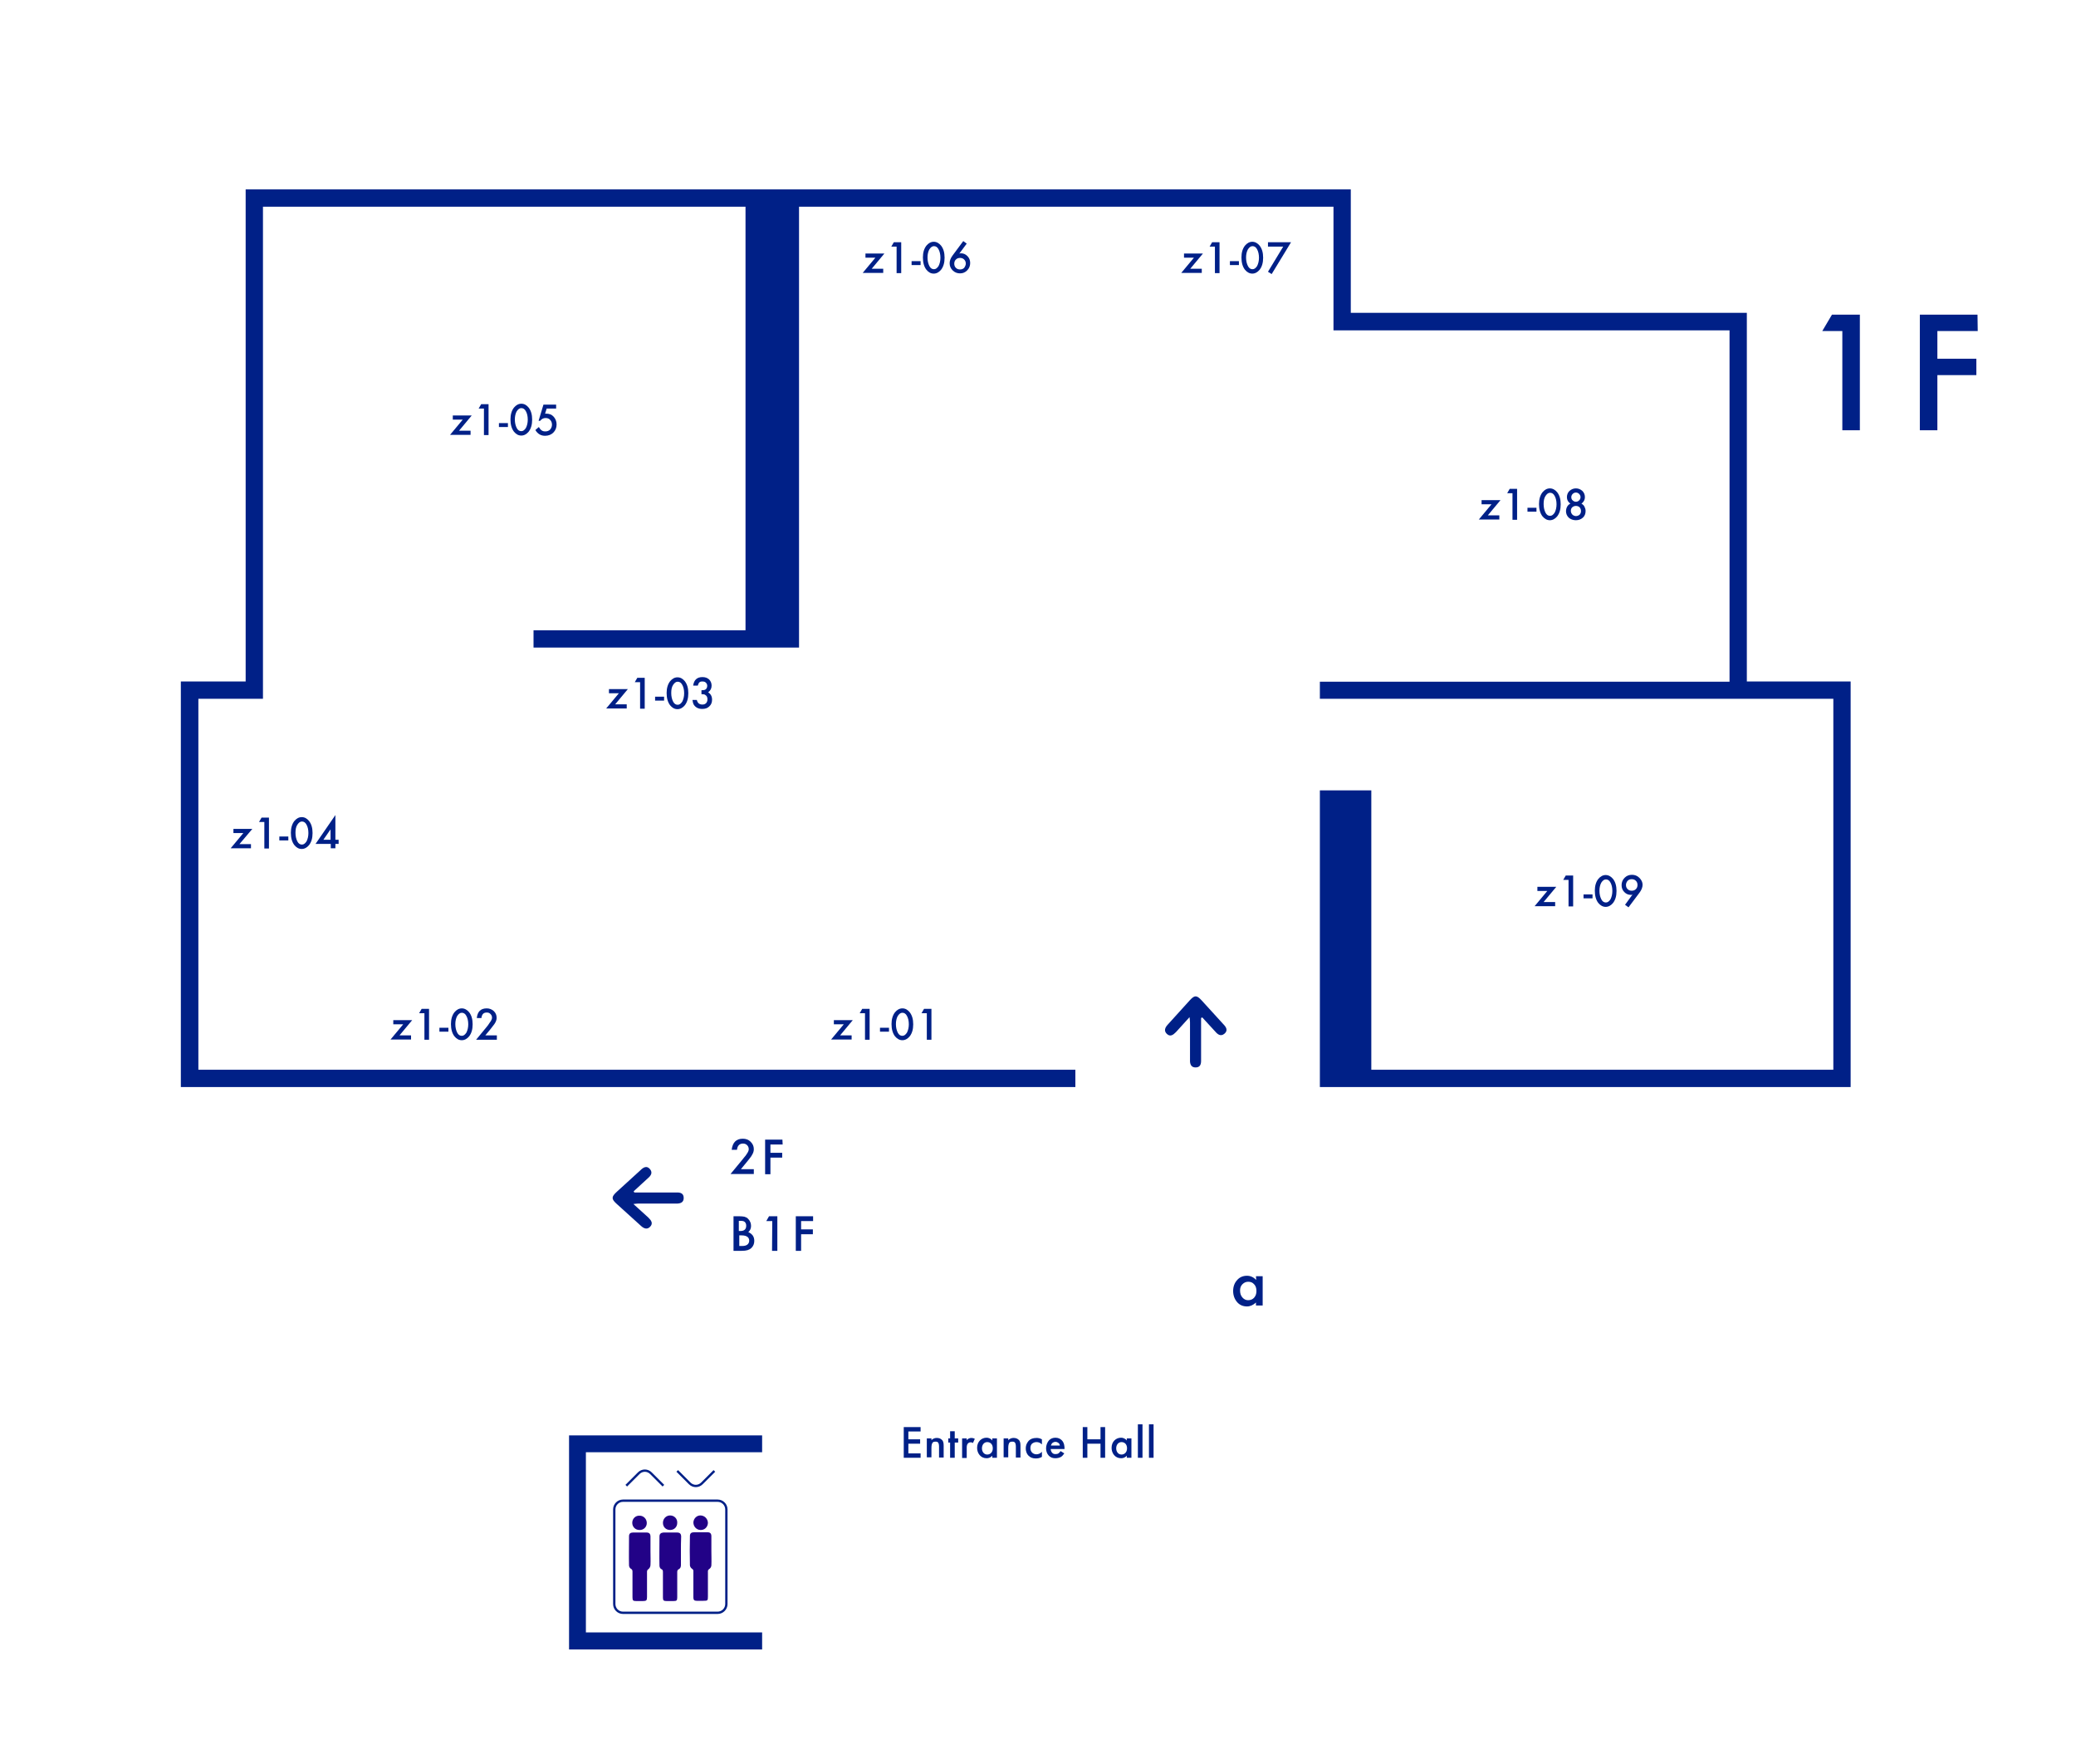 <?xml version="1.0" encoding="utf-8"?>
<!-- Generator: Adobe Illustrator 27.9.1, SVG Export Plug-In . SVG Version: 6.00 Build 0)  -->
<svg version="1.1" id="レイヤー_1" xmlns="http://www.w3.org/2000/svg" xmlns:xlink="http://www.w3.org/1999/xlink" x="0px"
	 y="0px" viewBox="0 0 900 764.6" style="enable-background:new 0 0 900 764.6;" xml:space="preserve">
<style type="text/css">
	.st0{fill:#002087;}
	.st1{fill:none;stroke:#002087;stroke-miterlimit:10;}
	.st2{fill:#220287;}
</style>
<path class="st0" d="M521.2,441c1.9,2,3.7,4.1,5.6,6.1c1.1,1.3,2.4,2.3,4,1c1.7-1.4,0.8-2.9-0.5-4.2c-3.1-3.4-6.2-6.8-9.3-10.2
	c-2.2-2.4-3.1-2.4-5.2-0.1c-3.2,3.5-6.4,7.1-9.6,10.6c-1.1,1.2-1.7,2.6-0.4,3.9c1.5,1.5,2.8,0.5,4-0.7c1.9-2.1,3.7-4.1,5.9-6.5
	c0.1,1,0.2,1.6,0.2,2.2c0,5.1,0,10.2,0,15.3c0,0.6,0,1.2,0,1.7c0.1,1.5,0.7,2.6,2.4,2.6c1.8,0,2.4-1.1,2.4-2.8c0-5.4,0-10.7,0-16.1
	c0-0.8,0-1.6,0-2.5C520.9,441.2,521.1,441.1,521.2,441z"/>
<g>
	<path class="st1" d="M311.1,699.1h-41c-2.1,0-3.8-1.7-3.8-3.8v-41c0-2.1,1.7-3.8,3.8-3.8h41c2.1,0,3.8,1.7,3.8,3.8v41
		C314.9,697.4,313.2,699.1,311.1,699.1z"/>
	<g>
		<path class="st2" d="M282,672.4c0,2,0.1,4,0,6c0,0.6-0.4,1.4-0.8,1.7c-0.6,0.4-0.7,0.7-0.7,1.3c0,3.6,0,7.3,0,10.9
			c0,1.4-0.3,1.7-1.7,1.7c-1,0-2,0-3,0c-1.3,0-1.6-0.2-1.6-1.6c0-3.7,0-7.4,0-11.1c0-0.6-0.1-1-0.7-1.3c-0.4-0.2-0.8-0.9-0.8-1.4
			c-0.1-4.2,0-8.5,0-12.7c0-1.1,0.6-1.6,1.7-1.6c2,0,3.9,0,5.9,0c1.2,0,1.7,0.6,1.7,1.8C282,668.2,282,670.3,282,672.4z"/>
		<path class="st2" d="M308.4,672.4c0,2,0.1,4.1,0,6.1c0,0.6-0.4,1.3-0.9,1.6c-0.6,0.4-0.6,0.7-0.6,1.2c0,3.6,0,7.1,0,10.7
			c0,1.8-0.1,1.9-2,1.9c-1,0-1.9,0-2.9,0s-1.4-0.4-1.4-1.4c0-3.8,0-7.5,0-11.3c0-0.5,0-0.8-0.6-1.2c-0.5-0.3-0.9-1-0.9-1.5
			c-0.1-4.2-0.1-8.5,0-12.7c0-1.1,0.6-1.6,1.7-1.6c2,0,4,0,6,0c1.1,0,1.6,0.6,1.6,1.7C308.4,668.1,308.4,670.2,308.4,672.4z"/>
		<path class="st2" d="M295.2,672.4c0,2,0,4,0,6c0,0.8-0.2,1.5-1.1,1.9c-0.3,0.1-0.5,0.7-0.5,1c0,3.7,0,7.4,0,11.1
			c0,1.4-0.3,1.6-1.6,1.6c-1,0-2.1,0-3.1,0c-1.2,0-1.5-0.3-1.5-1.5c0-3.6,0-7.3,0-10.9c0-0.7,0-1.2-0.8-1.5
			c-0.4-0.2-0.7-0.9-0.7-1.4c-0.1-4.2,0-8.5,0-12.7c0-1.1,0.6-1.6,1.7-1.7c2,0,3.9,0,5.9,0c1.2,0,1.8,0.5,1.8,1.8
			C295.2,668.2,295.2,670.3,295.2,672.4L295.2,672.4z"/>
		<path class="st2" d="M277.2,663.2c-1.8,0-3.1-1.4-3.1-3.1c0-1.8,1.4-3.2,3.2-3.1c1.7,0,3.1,1.4,3.1,3.2
			C280.4,661.9,279,663.3,277.2,663.2z"/>
		<path class="st2" d="M290.5,663.2c-1.8,0-3.1-1.3-3.1-3.1s1.4-3.2,3.1-3.2c1.8,0,3.2,1.4,3.1,3.2
			C293.6,661.9,292.3,663.2,290.5,663.2z"/>
		<path class="st2" d="M306.9,660.2c-0.1,1.8-1.5,3.1-3.3,3c-1.7-0.1-3-1.5-3-3.3c0.1-1.7,1.5-3.1,3.2-3
			C305.6,657,306.9,658.5,306.9,660.2z"/>
	</g>
	<g>
		<path class="st1" d="M271.5,644l5.4-5.4c1.5-1.5,3.8-1.5,5.3,0l5.4,5.4"/>
		<path class="st1" d="M293.6,637.6l5.4,5.4c1.5,1.5,3.8,1.5,5.3,0l5.4-5.4"/>
	</g>
</g>
<g>
	<polygon class="st0" points="246.7,622.2 246.7,715 330.4,715 330.4,707.6 254,707.6 254,629.5 330.4,629.5 330.4,622.2 	"/>
</g>
<path class="st0" d="M274.7,516.4c2-1.9,4.1-3.7,6.1-5.6c1.3-1.1,2.3-2.4,1-4c-1.4-1.7-2.9-0.8-4.2,0.5c-3.4,3.1-6.8,6.2-10.2,9.3
	c-2.4,2.2-2.4,3.1-0.1,5.2c3.5,3.2,7.1,6.4,10.6,9.6c1.2,1.1,2.6,1.7,3.9,0.4c1.5-1.5,0.5-2.8-0.7-4c-2.1-1.9-4.1-3.7-6.5-5.9
	c1-0.1,1.6-0.2,2.2-0.2c5.1,0,10.2,0,15.3,0c0.6,0,1.2,0,1.7,0c1.5-0.1,2.6-0.7,2.6-2.4c0-1.8-1.1-2.4-2.8-2.4c-5.4,0-10.7,0-16.1,0
	c-0.8,0-1.6,0-2.5,0C274.9,516.7,274.8,516.6,274.7,516.4z"/>
<g>
	<path class="st0" d="M321.2,506.8h5.6v2.1h-10.1l5.2-6.3c0.5-0.6,0.9-1.2,1.3-1.6c0.3-0.5,0.6-0.8,0.8-1.2c0.4-0.6,0.6-1.2,0.6-1.6
		c0-0.7-0.2-1.3-0.7-1.8s-1.1-0.7-1.8-0.7c-1.5,0-2.4,0.9-2.6,2.7h-2.3c0.4-3.2,2-4.8,4.8-4.8c1.4,0,2.5,0.4,3.4,1.3
		s1.4,1.9,1.4,3.2c0,0.8-0.2,1.6-0.7,2.4c-0.2,0.4-0.5,0.9-1,1.5c-0.4,0.6-1,1.2-1.6,2L321.2,506.8z"/>
	<path class="st0" d="M339.3,496.1H334v3.6h5.1v2.1H334v7.2h-2.3v-15h7.5L339.3,496.1L339.3,496.1z"/>
	<path class="st0" d="M318,542.2v-15h2.3c1,0,1.8,0.1,2.4,0.2c0.6,0.2,1.1,0.4,1.5,0.8c0.4,0.4,0.8,0.9,1,1.4
		c0.3,0.6,0.4,1.2,0.4,1.8c0,1.1-0.4,2-1.2,2.7c0.8,0.3,1.4,0.8,1.9,1.4c0.5,0.7,0.7,1.5,0.7,2.4c0,1.2-0.4,2.2-1.2,3
		c-0.5,0.5-1.1,0.8-1.7,1c-0.7,0.2-1.5,0.3-2.6,0.3L318,542.2L318,542.2z M320.3,533.6h0.7c0.8,0,1.5-0.2,1.9-0.6
		c0.4-0.4,0.6-0.9,0.6-1.7c0-0.7-0.2-1.2-0.6-1.6c-0.4-0.4-1-0.5-1.8-0.5h-0.8L320.3,533.6L320.3,533.6z M320.3,540.1h1.4
		c1,0,1.8-0.2,2.3-0.6c0.5-0.4,0.8-1,0.8-1.7c0-0.6-0.2-1.2-0.7-1.6c-0.5-0.4-1.3-0.7-2.5-0.7h-1.1v4.6H320.3z"/>
	<path class="st0" d="M334.8,529.3h-2.6l1.2-2.1h3.6v15h-2.3L334.8,529.3L334.8,529.3z"/>
	<path class="st0" d="M352.5,529.3h-5.2v3.6h5.1v2.1h-5.1v7.2H345v-15h7.5V529.3z"/>
</g>
<g>
	<path class="st0" d="M798.7,143.5H790l4.2-7.1h12.1v50.1h-7.6V143.5z"/>
	<path class="st0" d="M857.4,143.5h-17.5v12h16.9v7.1h-16.9v23.9h-7.6v-50.1h25L857.4,143.5L857.4,143.5z"/>
</g>
<polygon class="st0" points="757.3,295.4 757.3,135.6 585.6,135.6 585.6,82.1 106.5,82.1 106.5,295.4 78.4,295.4 78.4,471.2 
	466.2,471.2 466.2,463.7 86,463.7 86,302.9 114,302.9 114,89.6 323.2,89.6 323.2,273.2 231.3,273.2 231.3,280.7 302,280.7 
	302,280.7 346.4,280.7 346.4,89.6 578.1,89.6 578.1,143.2 749.8,143.2 749.8,295.5 572.2,295.5 572.2,302.9 749.8,302.9 
	749.8,302.9 794.8,302.9 794.8,463.7 594.5,463.7 594.5,342.6 572.2,342.6 572.2,471 572.2,471 572.2,471.2 802.3,471.2 
	802.3,295.4 "/>
<g>
	<path class="st0" d="M364.2,448.8h5v1.8h-8.9l5.5-6.6h-4.3v-1.8h8.2L364.2,448.8z"/>
	<path class="st0" d="M375,439.2h-2.3l1.1-1.9h3.2v13.4h-2L375,439.2L375,439.2z"/>
	<path class="st0" d="M381.5,445.5h3.9v1.7h-3.9V445.5z"/>
	<path class="st0" d="M386.5,443.9c0-2.1,0.5-3.8,1.5-5.1c0.9-1.1,2-1.7,3.2-1.7c1.3,0,2.3,0.6,3.2,1.7c1,1.3,1.5,3,1.5,5.2
		s-0.5,3.9-1.5,5.2c-0.9,1.1-2,1.7-3.2,1.7s-2.3-0.6-3.2-1.7C387,447.9,386.5,446.1,386.5,443.9z M388.4,443.9
		c0,1.5,0.3,2.7,0.8,3.7s1.2,1.4,2,1.4s1.4-0.5,2-1.4c0.5-1,0.8-2.2,0.8-3.6c0-1.5-0.3-2.7-0.8-3.6c-0.5-1-1.2-1.4-2-1.4
		s-1.4,0.5-2,1.4C388.7,441.3,388.4,442.5,388.4,443.9z"/>
	<path class="st0" d="M401.8,439.2h-2.3l1.1-1.9h3.2v13.4h-2L401.8,439.2L401.8,439.2z"/>
</g>
<g>
	<path class="st0" d="M266.7,305.3h5v1.8h-8.9l5.5-6.6H264v-1.8h8.2L266.7,305.3z"/>
	<path class="st0" d="M277.5,295.7h-2.3l1.1-1.9h3.2v13.4h-2L277.5,295.7L277.5,295.7z"/>
	<path class="st0" d="M284,302h3.9v1.7H284V302z"/>
	<path class="st0" d="M289,300.4c0-2.1,0.5-3.8,1.5-5.1c0.9-1.1,2-1.7,3.2-1.7c1.3,0,2.3,0.6,3.2,1.7c1,1.3,1.5,3,1.5,5.2
		s-0.5,3.9-1.5,5.2c-0.9,1.1-2,1.7-3.2,1.7c-1.3,0-2.3-0.6-3.2-1.7C289.5,304.4,289,302.6,289,300.4z M291,300.4
		c0,1.5,0.3,2.7,0.8,3.7s1.2,1.4,2,1.4s1.4-0.5,2-1.4c0.5-1,0.8-2.2,0.8-3.6c0-1.5-0.3-2.7-0.8-3.6c-0.5-1-1.2-1.4-2-1.4
		s-1.4,0.5-2,1.4C291.2,297.8,291,299,291,300.4z"/>
	<path class="st0" d="M304.1,300.9v-1.7c0.9,0,1.4-0.1,1.7-0.3c0.5-0.3,0.8-0.9,0.8-1.6c0-0.6-0.2-1-0.6-1.4s-0.9-0.5-1.5-0.5
		s-1,0.1-1.3,0.4s-0.5,0.7-0.7,1.4h-2c0.2-1.3,0.6-2.2,1.3-2.8c0.6-0.6,1.6-0.9,2.7-0.9c1.2,0,2.1,0.3,2.9,1
		c0.7,0.7,1.1,1.6,1.1,2.7c0,1.2-0.5,2.2-1.5,2.9c1.1,0.7,1.7,1.7,1.7,3.2c0,1.2-0.4,2.2-1.2,2.9c-0.8,0.8-1.8,1.1-3.1,1.1
		c-1.6,0-2.8-0.6-3.6-1.8c-0.3-0.5-0.5-1.2-0.6-2.1h1.9c0.1,0.6,0.4,1.1,0.8,1.5c0.4,0.3,0.9,0.5,1.6,0.5s1.2-0.2,1.6-0.6
		s0.6-1,0.6-1.7c0-0.9-0.3-1.5-1-1.9C305.5,301,304.9,300.9,304.1,300.9z"/>
</g>
<g>
	<path class="st0" d="M103.8,365.9h5v1.8H100l5.5-6.6h-4.3v-1.8h8.2L103.8,365.9z"/>
	<path class="st0" d="M114.6,356.3h-2.3l1.1-1.9h3.2v13.4h-2C114.6,367.8,114.6,356.3,114.6,356.3z"/>
	<path class="st0" d="M121.1,362.6h3.9v1.7h-3.9V362.6z"/>
	<path class="st0" d="M126.1,361c0-2.1,0.5-3.8,1.5-5.1c0.9-1.1,2-1.7,3.2-1.7c1.3,0,2.3,0.6,3.2,1.7c1,1.3,1.5,3,1.5,5.2
		s-0.5,3.9-1.5,5.2c-0.9,1.1-2,1.7-3.2,1.7c-1.3,0-2.3-0.6-3.2-1.7C126.6,365,126.1,363.2,126.1,361z M128.1,361
		c0,1.5,0.3,2.7,0.8,3.7s1.2,1.4,2,1.4s1.4-0.5,2-1.4c0.5-1,0.8-2.2,0.8-3.6c0-1.5-0.3-2.7-0.8-3.6c-0.5-1-1.2-1.4-2-1.4
		s-1.4,0.5-2,1.4S128.1,359.6,128.1,361z"/>
	<path class="st0" d="M145.4,364h1.4v1.8h-1.4v1.9h-2v-1.9h-6.6l8.6-12.5V364z M143.3,364v-4.5l-3.1,4.5H143.3z"/>
</g>
<g>
	<path class="st0" d="M199,186.7h5v1.8h-8.9l5.5-6.6h-4.3v-1.8h8.2L199,186.7z"/>
	<path class="st0" d="M209.8,177.1h-2.3l1.1-1.9h3.2v13.4h-2V177.1z"/>
	<path class="st0" d="M216.3,183.4h3.9v1.7h-3.9V183.4z"/>
	<path class="st0" d="M221.3,181.8c0-2.1,0.5-3.8,1.5-5.1c0.9-1.1,2-1.7,3.2-1.7c1.3,0,2.3,0.6,3.2,1.7c1,1.3,1.5,3,1.5,5.2
		s-0.5,3.9-1.5,5.2c-0.9,1.1-2,1.7-3.2,1.7c-1.3,0-2.3-0.6-3.2-1.7C221.8,185.8,221.3,184,221.3,181.8z M223.2,181.8
		c0,1.5,0.3,2.7,0.8,3.7s1.2,1.4,2,1.4s1.4-0.5,2-1.4c0.5-1,0.8-2.2,0.8-3.6c0-1.5-0.3-2.7-0.8-3.6c-0.5-1-1.2-1.4-2-1.4
		s-1.4,0.5-2,1.4C223.5,179.2,223.2,180.4,223.2,181.8z"/>
	<path class="st0" d="M241.1,177.1H237l-0.7,2.2c0.1,0,0.2,0,0.3,0s0.2,0,0.2,0c1.3,0,2.4,0.4,3.2,1.3c0.8,0.9,1.3,2,1.3,3.4
		s-0.5,2.6-1.4,3.5s-2.1,1.4-3.6,1.4c-1.8,0-3.2-0.8-4.2-2.5l1.5-1.3c0.4,0.7,0.8,1.2,1.3,1.5c0.4,0.3,0.9,0.4,1.6,0.4
		c0.8,0,1.5-0.3,2-0.8c0.5-0.6,0.8-1.3,0.8-2.1c0-0.9-0.3-1.6-0.8-2.1c-0.5-0.6-1.2-0.8-2-0.8c-0.9,0-1.7,0.4-2.3,1.2h-0.7l2.1-7
		h5.5L241.1,177.1L241.1,177.1z"/>
</g>
<g>
	<path class="st0" d="M377.9,116.5h5v1.8H374l5.5-6.6h-4.3v-1.8h8.2L377.9,116.5z"/>
	<path class="st0" d="M388.7,106.9h-2.3l1.1-1.9h3.2v13.4h-2L388.7,106.9L388.7,106.9z"/>
	<path class="st0" d="M395.2,113.2h3.9v1.7h-3.9V113.2z"/>
	<path class="st0" d="M400.1,111.6c0-2.1,0.5-3.8,1.5-5.1c0.9-1.1,2-1.7,3.2-1.7s2.3,0.6,3.2,1.7c1,1.3,1.5,3,1.5,5.2
		s-0.5,3.9-1.5,5.2c-0.9,1.1-2,1.7-3.2,1.7c-1.3,0-2.3-0.6-3.2-1.7C400.6,115.6,400.1,113.8,400.1,111.6z M402.1,111.6
		c0,1.5,0.3,2.7,0.8,3.7s1.2,1.4,2,1.4s1.4-0.5,2-1.4c0.5-1,0.8-2.2,0.8-3.6s-0.3-2.7-0.8-3.6c-0.5-1-1.2-1.4-2-1.4s-1.4,0.5-2,1.4
		C402.4,109,402.1,110.2,402.1,111.6z"/>
	<path class="st0" d="M417.6,104.5l1.5,1.1l-3.2,4.3c0.2,0,0.3,0,0.4-0.1c0.1,0,0.2,0,0.3,0c1.1,0,2,0.4,2.8,1.2
		c0.8,0.8,1.2,1.8,1.2,3s-0.4,2.3-1.3,3.2c-0.9,0.9-1.9,1.3-3.1,1.3s-2.3-0.4-3.2-1.3c-0.9-0.9-1.3-1.9-1.3-3.1
		c0-1.1,0.4-2.2,1.3-3.4L417.6,104.5z M418.7,114.3c0-0.7-0.2-1.3-0.7-1.8s-1.1-0.7-1.8-0.7c-0.7,0-1.3,0.2-1.8,0.7
		s-0.7,1.1-0.7,1.8s0.2,1.3,0.7,1.8s1.1,0.7,1.8,0.7c0.7,0,1.3-0.2,1.8-0.7C418.4,115.5,418.7,114.9,418.7,114.3z"/>
</g>
<g>
	<path class="st0" d="M516,116.5h5v1.8h-8.9l5.5-6.6h-4.3v-1.8h8.2L516,116.5z"/>
	<path class="st0" d="M526.7,106.9h-2.3l1.1-1.9h3.2v13.4h-2V106.9z"/>
	<path class="st0" d="M533.2,113.2h3.9v1.7h-3.9V113.2z"/>
	<path class="st0" d="M538.2,111.6c0-2.1,0.5-3.8,1.5-5.1c0.9-1.1,2-1.7,3.2-1.7s2.3,0.6,3.2,1.7c1,1.3,1.5,3,1.5,5.2
		s-0.5,3.9-1.5,5.2c-0.9,1.1-2,1.7-3.2,1.7s-2.3-0.6-3.2-1.7C538.7,115.6,538.2,113.8,538.2,111.6z M540.2,111.6
		c0,1.5,0.3,2.7,0.8,3.7s1.2,1.4,2,1.4s1.4-0.5,2-1.4c0.5-1,0.8-2.2,0.8-3.6s-0.3-2.7-0.8-3.6c-0.5-1-1.2-1.4-2-1.4s-1.4,0.5-2,1.4
		C540.5,109,540.2,110.2,540.2,111.6z"/>
	<path class="st0" d="M556.3,106.9h-6.6V105h10l-8.4,13.8l-1.6-1L556.3,106.9z"/>
</g>
<g>
	<path class="st0" d="M645,223.4h5v1.8h-8.9l5.5-6.6h-4.3v-1.8h8.2L645,223.4z"/>
	<path class="st0" d="M655.7,213.8h-2.3l1.1-1.9h3.2v13.4h-2V213.8z"/>
	<path class="st0" d="M662.2,220.1h3.9v1.7h-3.9V220.1z"/>
	<path class="st0" d="M667.2,218.5c0-2.1,0.5-3.8,1.5-5.1c0.9-1.1,2-1.7,3.2-1.7s2.3,0.6,3.2,1.7c1,1.3,1.5,3,1.5,5.2
		s-0.5,3.9-1.5,5.2c-0.9,1.1-2,1.7-3.2,1.7s-2.3-0.6-3.2-1.7C667.7,222.5,667.2,220.7,667.2,218.5z M669.2,218.5
		c0,1.5,0.3,2.7,0.8,3.7s1.2,1.4,2,1.4s1.4-0.5,2-1.4c0.5-1,0.8-2.2,0.8-3.6c0-1.5-0.3-2.7-0.8-3.6c-0.5-1-1.2-1.4-2-1.4
		s-1.4,0.5-2,1.4C669.4,215.9,669.2,217.1,669.2,218.5z"/>
	<path class="st0" d="M680.8,218.3c-1-0.7-1.5-1.6-1.5-2.8c0-1.1,0.4-2,1.1-2.7c0.8-0.7,1.7-1.1,2.8-1.1s2,0.4,2.8,1.1
		c0.7,0.7,1.1,1.6,1.1,2.7c0,1.1-0.5,2.1-1.5,2.8c0.5,0.3,1,0.7,1.3,1.3s0.5,1.2,0.5,1.9c0,1.2-0.4,2.2-1.2,2.9s-1.8,1.1-3,1.1
		s-2.3-0.4-3.1-1.1c-0.8-0.8-1.2-1.7-1.2-2.9C679,220,679.6,218.9,680.8,218.3z M681,221.4c0,0.6,0.2,1.1,0.6,1.6
		c0.4,0.4,1,0.7,1.6,0.7s1.1-0.2,1.6-0.6c0.4-0.4,0.6-1,0.6-1.6s-0.2-1.1-0.6-1.6c-0.4-0.4-1-0.6-1.6-0.6s-1.1,0.2-1.6,0.6
		C681.2,220.3,681,220.8,681,221.4z M681.2,215.5c0,0.6,0.2,1.1,0.6,1.4c0.4,0.4,0.9,0.6,1.4,0.6s1-0.2,1.4-0.6
		c0.4-0.4,0.6-0.9,0.6-1.4s-0.2-1-0.6-1.4c-0.4-0.4-0.9-0.6-1.4-0.6s-1,0.2-1.4,0.6C681.4,214.5,681.2,215,681.2,215.5z"/>
</g>
<g>
	<path class="st0" d="M669.2,391h5v1.8h-8.9l5.5-6.6h-4.3v-1.8h8.2L669.2,391z"/>
	<path class="st0" d="M680,381.4h-2.3l1.1-1.9h3.2v13.4h-2V381.4z"/>
	<path class="st0" d="M686.5,387.7h3.9v1.7h-3.9V387.7z"/>
	<path class="st0" d="M691.4,386.1c0-2.1,0.5-3.8,1.5-5.1c0.9-1.1,2-1.7,3.2-1.7s2.3,0.6,3.2,1.7c1,1.3,1.5,3,1.5,5.2
		s-0.5,3.9-1.5,5.2c-0.9,1.1-2,1.7-3.2,1.7s-2.3-0.6-3.2-1.7C691.9,390.1,691.4,388.3,691.4,386.1z M693.4,386.1
		c0,1.5,0.3,2.7,0.8,3.7s1.2,1.4,2,1.4s1.4-0.5,2-1.4c0.5-1,0.8-2.2,0.8-3.6c0-1.5-0.3-2.7-0.8-3.6c-0.5-1-1.2-1.4-2-1.4
		s-1.4,0.5-2,1.4C693.7,383.5,693.4,384.7,693.4,386.1z"/>
	<path class="st0" d="M706,393.3l-1.5-1.1l3.2-4.4c-0.2,0-0.3,0-0.4,0.1c-0.1,0-0.2,0-0.3,0c-1.1,0-2-0.4-2.8-1.2
		c-0.8-0.8-1.2-1.8-1.2-3s0.4-2.3,1.3-3.2c0.9-0.9,1.9-1.3,3.2-1.3c1.2,0,2.3,0.4,3.2,1.3s1.4,1.9,1.4,3c0,1-0.4,2.2-1.3,3.4
		L706,393.3z M704.9,383.6c0,0.7,0.2,1.3,0.7,1.8s1.1,0.7,1.8,0.7s1.3-0.2,1.8-0.7s0.7-1.1,0.7-1.8c0-0.7-0.2-1.3-0.7-1.8
		s-1.1-0.7-1.8-0.7s-1.3,0.2-1.8,0.7C705.2,382.3,704.9,382.9,704.9,383.6z"/>
</g>
<g>
	<path class="st0" d="M399.1,620.5h-5.3v3.4h5.1v1.9h-5.1v4.2h5.3v1.9h-7.3v-13.3h7.3V620.5z"/>
	<path class="st0" d="M401.8,623.5h2v0.8c0.8-0.9,1.8-1,2.3-1c1.6,0,2.2,0.8,2.5,1.1c0.3,0.5,0.5,1,0.5,2.3v5.1h-2v-4.7
		c0-2.1-0.8-2.2-1.5-2.2c-0.9,0-1.8,0.1-1.8,2.8v4h-2V623.5z"/>
	<path class="st0" d="M413.9,625.3v6.6h-2v-6.6h-0.8v-1.8h0.8v-3.1h2v3.1h1.5v1.8H413.9z"/>
	<path class="st0" d="M417.1,623.5h2v0.8c0.2-0.3,0.5-0.5,0.8-0.7c0.4-0.2,0.8-0.3,1.2-0.3c0.5,0,1,0.1,1.5,0.4l-0.8,1.8
		c-0.4-0.3-0.8-0.3-1-0.3c-0.4,0-0.8,0.1-1.2,0.5c-0.5,0.6-0.5,1.4-0.5,1.9v4.4h-2V623.5z"/>
	<path class="st0" d="M430.2,623.5h2v8.4h-2V631c-0.9,1-1.9,1.1-2.5,1.1c-2.6,0-4.1-2.2-4.1-4.5c0-2.7,1.9-4.4,4.1-4.4
		c0.6,0,1.7,0.2,2.5,1.2V623.5z M425.7,627.8c0,1.5,0.9,2.7,2.3,2.7c1.2,0,2.4-0.9,2.4-2.7s-1.1-2.7-2.4-2.7
		C426.6,625.1,425.7,626.3,425.7,627.8z"/>
	<path class="st0" d="M435.1,623.5h2v0.8c0.8-0.9,1.8-1,2.3-1c1.6,0,2.2,0.8,2.5,1.1c0.3,0.5,0.5,1,0.5,2.3v5.1h-2v-4.7
		c0-2.1-0.8-2.2-1.5-2.2c-0.9,0-1.8,0.1-1.8,2.8v4h-2V623.5z"/>
	<path class="st0" d="M451.7,626.1c-0.9-0.9-1.8-1-2.4-1c-0.9,0-1.5,0.4-1.9,0.7c-0.4,0.4-0.7,1-0.7,1.9c0,1,0.4,1.6,0.8,2
		s1.1,0.7,1.8,0.7c0.8,0,1.7-0.3,2.4-1.1v2.2c-0.5,0.3-1.3,0.7-2.6,0.7c-1.4,0-2.4-0.4-3.2-1.2c-0.6-0.6-1.2-1.6-1.2-3.2
		c0-1.6,0.7-2.6,1.3-3.3c0.7-0.7,1.7-1.2,3.4-1.2c0.6,0,1.4,0.1,2.3,0.6L451.7,626.1L451.7,626.1z"/>
	<path class="st0" d="M461.4,630c-0.4,0.6-0.9,1.2-1.4,1.5c-0.7,0.4-1.6,0.6-2.5,0.6c-1.1,0-2-0.3-2.8-1.1s-1.2-2-1.2-3.2
		c0-1.3,0.5-2.6,1.3-3.5c0.7-0.7,1.6-1.1,2.8-1.1c1.3,0,2.2,0.6,2.7,1.1c1.1,1.1,1.2,2.7,1.2,3.6v0.2h-6c0,0.6,0.3,1.3,0.7,1.7
		c0.5,0.5,1,0.5,1.5,0.5s0.9-0.1,1.3-0.4c0.3-0.3,0.6-0.6,0.8-0.9L461.4,630z M459.5,626.6c-0.1-0.5-0.3-0.9-0.6-1.1
		c-0.3-0.2-0.7-0.5-1.3-0.5c-0.7,0-1.1,0.3-1.4,0.5c-0.3,0.3-0.5,0.7-0.6,1.1H459.5z"/>
	<path class="st0" d="M471.4,623.9h5.7v-5.3h2v13.3h-2v-6.1h-5.7v6.1h-2v-13.3h2V623.9z"/>
	<path class="st0" d="M488.5,623.5h2v8.4h-2V631c-0.9,1-1.9,1.1-2.5,1.1c-2.6,0-4.1-2.2-4.1-4.5c0-2.7,1.9-4.4,4.1-4.4
		c0.6,0,1.7,0.2,2.5,1.2V623.5z M483.9,627.8c0,1.5,0.9,2.7,2.3,2.7c1.2,0,2.4-0.9,2.4-2.7s-1.1-2.7-2.4-2.7
		C484.8,625.1,483.9,626.3,483.9,627.8z"/>
	<path class="st0" d="M495.3,617.4v14.5h-2v-14.5H495.3z"/>
	<path class="st0" d="M500.1,617.4v14.5h-2v-14.5H500.1z"/>
</g>
<g>
	<path class="st0" d="M544.5,553.2h2.9v12.7h-2.9v-1.3c-1.2,1.1-2.5,1.7-3.9,1.7c-1.7,0-3.2-0.6-4.3-1.9c-1.1-1.3-1.7-2.9-1.7-4.8
		c0-1.9,0.6-3.5,1.7-4.7c1.1-1.3,2.6-1.9,4.3-1.9c1.5,0,2.8,0.6,4,1.8L544.5,553.2L544.5,553.2z M537.6,559.4c0,1.2,0.3,2.2,1,3
		s1.5,1.2,2.5,1.2c1.1,0,2-0.4,2.6-1.1c0.7-0.8,1-1.7,1-2.9s-0.3-2.2-1-2.9c-0.7-0.8-1.5-1.1-2.6-1.1c-1,0-1.8,0.4-2.5,1.1
		C537.9,557.4,537.6,558.3,537.6,559.4z"/>
</g>
<g>
	<path class="st0" d="M173.2,448.8h5v1.8h-8.9l5.5-6.6h-4.3v-1.8h8.2L173.2,448.8z"/>
	<path class="st0" d="M184,439.2h-2.3l1.1-1.9h3.2v13.4h-2V439.2z"/>
	<path class="st0" d="M190.5,445.5h3.9v1.7h-3.9V445.5z"/>
	<path class="st0" d="M195.5,443.9c0-2.1,0.5-3.8,1.5-5.1c0.9-1.1,2-1.7,3.2-1.7s2.3,0.6,3.2,1.7c1,1.3,1.5,3,1.5,5.2
		s-0.5,3.9-1.5,5.2c-0.9,1.1-2,1.7-3.2,1.7c-1.3,0-2.3-0.6-3.2-1.7C196,447.9,195.5,446.1,195.5,443.9z M197.4,443.9
		c0,1.5,0.3,2.7,0.8,3.7s1.2,1.4,2,1.4s1.4-0.5,2-1.4c0.5-1,0.8-2.2,0.8-3.6c0-1.5-0.3-2.7-0.8-3.6c-0.5-1-1.2-1.4-2-1.4
		s-1.4,0.5-2,1.4C197.7,441.3,197.4,442.5,197.4,443.9z"/>
	<path class="st0" d="M210.4,448.8h5v1.9h-9l4.6-5.6c0.5-0.6,0.8-1,1.1-1.5c0.3-0.4,0.5-0.8,0.7-1c0.3-0.5,0.5-1,0.5-1.5
		c0-0.6-0.2-1.1-0.7-1.6s-1-0.6-1.6-0.6c-1.4,0-2.1,0.8-2.3,2.4h-2c0.3-2.8,1.7-4.2,4.3-4.2c1.2,0,2.2,0.4,3.1,1.2
		c0.8,0.8,1.2,1.7,1.2,2.9c0,0.7-0.2,1.4-0.6,2.1c-0.2,0.4-0.5,0.8-0.9,1.3s-0.9,1.1-1.4,1.8L210.4,448.8z"/>
</g>
</svg>
